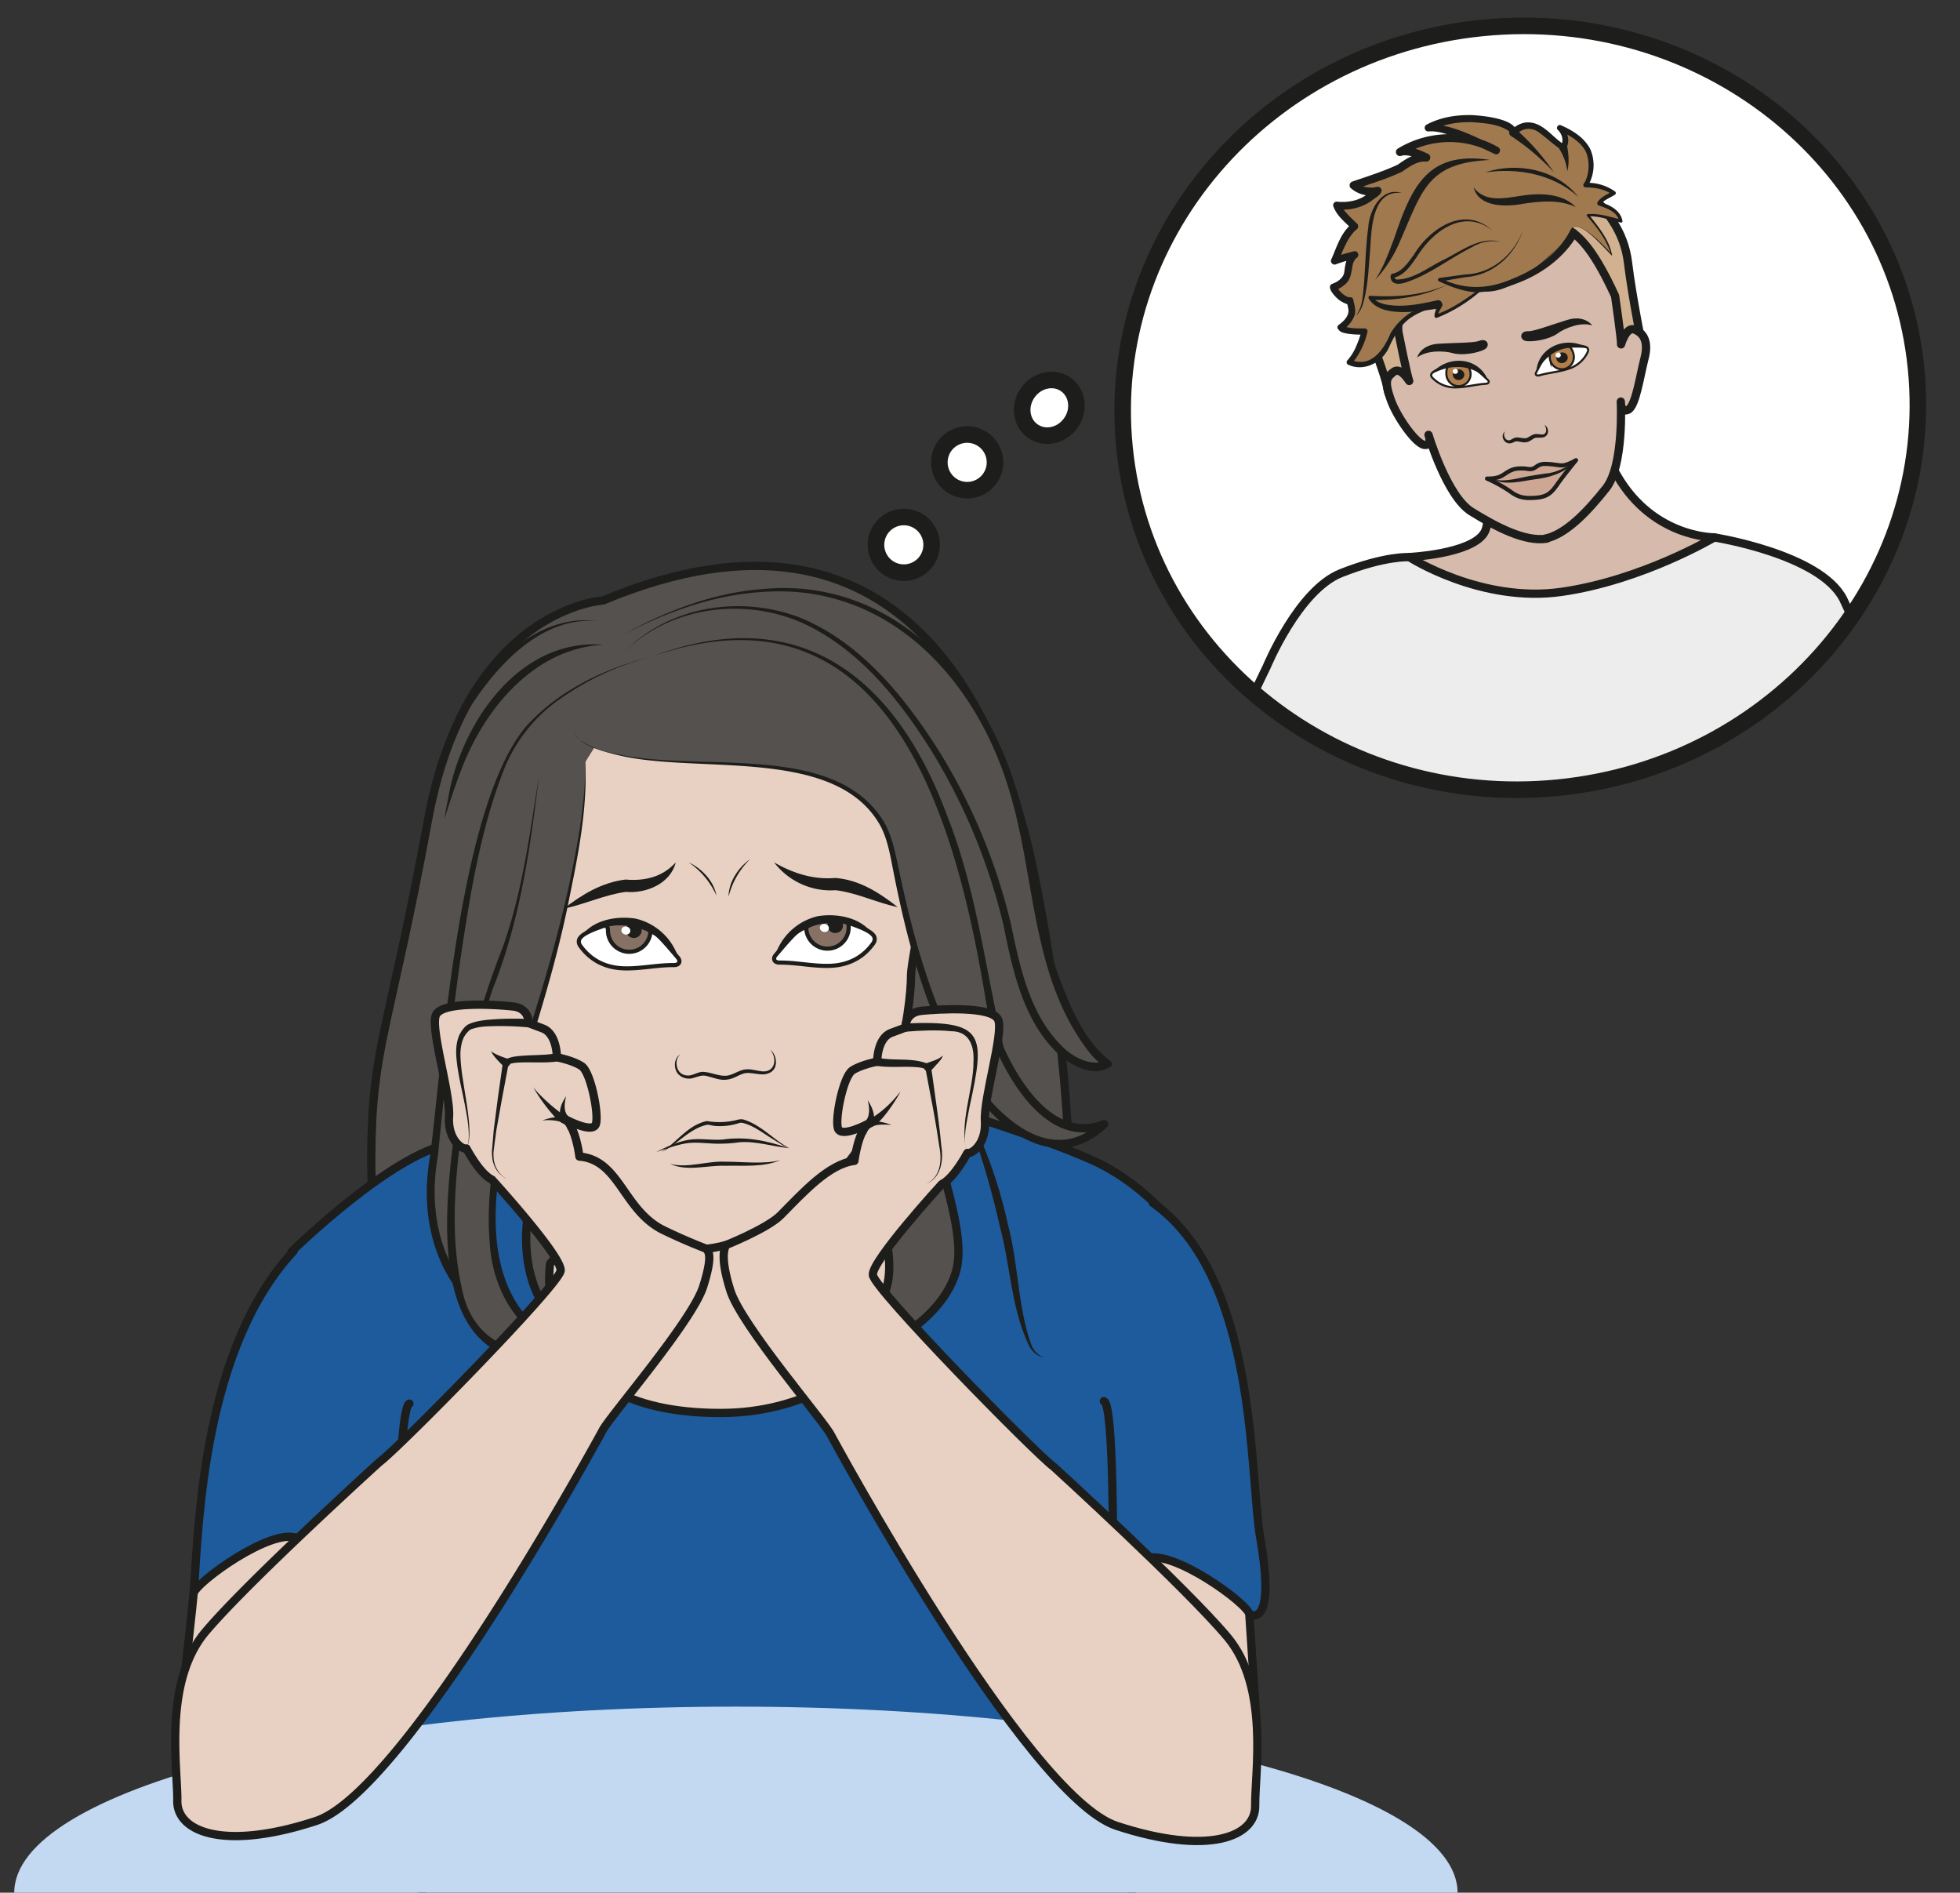 <?xml version="1.0" encoding="UTF-8" standalone="no"?><svg xmlns="http://www.w3.org/2000/svg" xml:space="preserve" viewBox="0 0 315.64 304.73"><rect x="0" y="0" width="315.64" height="304.73" fill="#333333" stroke="none"/><defs><clipPath id="a" clipPathUnits="userSpaceOnUse"><path d="M0 228.55h236.73V0H0Z"/></clipPath><clipPath id="b" clipPathUnits="userSpaceOnUse"><path d="M0 228.55h236.73V0H0Z"/></clipPath><clipPath id="c" clipPathUnits="userSpaceOnUse"><path d="M179.09 225.23c-26.4-2.63-45.76-25.3-43.24-50.65 2.53-25.34 25.99-43.75 52.4-41.11 26.4 2.63 45.76 25.31 43.23 50.65-2.37 23.72-23.07 41.37-47.36 41.36-1.66 0-3.34-.08-5.03-.25"/></clipPath><clipPath id="d" clipPathUnits="userSpaceOnUse"><path d="M0 228.55h236.73V0H0Z"/></clipPath></defs><g clip-path="url(#a)" transform="matrix(1.333 0 0 -1.333 0 304.73)"><path d="M0 0s-16.43-.91-21.15-26.5c-4.72-25.6-6.79-27.38-6.86-40.62-.12-21.57 10.17-31.18 10.17-31.18s62.68-.51 67.8 2.84c12.03 7.86 4 56.44.8 68.03C47.56-15.84 36.84 15.39 0 0" style="fill:#54514e;fill-opacity:1;fill-rule:nonzero;stroke:none" transform="translate(72.86 156.08)"/><path d="M0 0s-16.43-.91-21.15-26.5c-4.72-25.6-6.79-27.38-6.86-40.62-.12-21.57 10.17-31.18 10.17-31.18s62.68-.51 67.8 2.84c12.03 7.86 4 56.44.8 68.03C47.56-15.84 36.84 15.39 0 0Z" style="fill:none;stroke:#1d1d1b;stroke-width:1;stroke-linecap:butt;stroke-linejoin:round;stroke-miterlimit:10;stroke-dasharray:none;stroke-opacity:1" transform="translate(72.86 156.08)"/><path d="M0 0s-5.79-12.93 2.4-20.42c10.95-10 30.42-7.58 39.53 2.59 5.66 6.32 6.42 24.09 6.42 24.09S59.47 2.93 66.33-.1c8.63-3.81 13.86-12.94 13.86-12.94S76-41.44 74.57-52.7c-1.43-11.26-6.41-56.08-2.12-65.56 0 0 6.5-12.6 9.24-18.74 2.73-6.13 3.1-10.33 5.13-10.9 2.01-.57 0-5.1 0-5.1s2.36-1.69 2.5-3.13c.16-1.45-2.5-4.81-2.5-4.81s1.37-10.2 2.5-12.08c5.9-9.89-112.52-10.56-117.16.76 0 0 1.3 4.82 1.05 6.5-.24 1.69 0 5.3 2.4 5.78 0 0-2.4 4.81-.71 5.77 1.68.97 3.12 2.65 3.12 2.65s7.8 19.17 9.14 23.4c1.36 4.21-.18 17.8-.68 24.87-.56 8.17-1.3 21.44-3.17 29.48 0 0-11.5 36.12-12.58 39.16-1.07 3.04-1.05 23.48-1.05 23.48S-18.15.73-11.18 1.81C-4.21 2.88-3.98-2.2 0 0" style="fill:#1d5b9c;fill-opacity:1;fill-rule:nonzero;stroke:#1d1d1b;stroke-width:1;stroke-linecap:round;stroke-linejoin:round;stroke-miterlimit:10;stroke-dasharray:none;stroke-opacity:1" transform="translate(65.55 88.61)"/><path d="M0 0s.32-.27.92-.68c.3-.2.67-.46 1.11-.7.43-.26.95-.5 1.5-.8.56-.24 1.16-.55 1.83-.77.65-.27 1.37-.48 2.1-.7.73-.25 1.53-.36 2.3-.58.8-.11 1.6-.3 2.43-.37.81-.06 1.63-.21 2.44-.2.8 0 1.6-.1 2.38-.06.77.04 1.52.05 2.23.06l2 .18c.62.05 1.2.1 1.7.19l1.3.18 1.14.14-1.1-.33L23-4.8 22.21-5l-.89-.16-2-.36c-.73-.07-1.5-.15-2.28-.2-.8-.08-1.62-.04-2.45-.04-.84-.02-1.68.12-2.53.18-.84.09-1.67.29-2.5.42-.8.22-1.61.4-2.36.68-.76.26-1.47.55-2.13.87-.67.29-1.26.66-1.81.96C2.16-2 1.36-1.32.8-.84.26-.33 0 0 0 0" style="fill:#1d1d1b;fill-opacity:1;fill-rule:nonzero;stroke:none" transform="translate(55.41 14.8)"/><path d="M0 0s-.26-.33-.8-.84a16.9 16.9 0 0 0-2.46-1.82c-.55-.3-1.14-.67-1.81-.96-.66-.32-1.37-.61-2.13-.87-.75-.27-1.55-.46-2.36-.68-.83-.13-1.66-.33-2.5-.42-.85-.06-1.7-.2-2.53-.18-.83 0-1.66-.04-2.45.03-.79.06-1.55.14-2.27.22l-2.01.35-.9.16-.78.21-1.28.36-1.1.33 1.14-.14 1.3-.18c.5-.08 1.08-.14 1.7-.19l2-.18c.71-.01 1.46-.02 2.23-.06.78-.04 1.57.05 2.38.05.81 0 1.63.15 2.45.21.81.08 1.62.26 2.41.37.78.22 1.57.33 2.3.58.74.22 1.45.43 2.11.7.67.22 1.27.53 1.84.78.54.3 1.06.53 1.49.8.44.23.8.49 1.11.69.6.41.92.68.92.68" style="fill:#1d1d1b;fill-opacity:1;fill-rule:nonzero;stroke:none" transform="translate(129.96 14.8)"/><path d="M0 0c-10.78-11.55-11.44-32.5-11.98-40.13-.81-11.43-2.21-16.2-2.21-16.2s19.81-4.3 26.64-2.18c0 0-.26 39.44 1.55 40.1" style="fill:#1d5b9c;fill-opacity:1;fill-rule:nonzero;stroke:#1d1d1b;stroke-width:1;stroke-linecap:round;stroke-linejoin:round;stroke-miterlimit:10;stroke-dasharray:none;stroke-opacity:1" transform="translate(35.46 77.48)"/><path d="M0 0c12.7-8.94 11.67-32.94 12.99-40.47 1.97-11.29-1.32-9.22-1.32-9.22S1.93-67.87-5.08-66.46c0 0 1.05 42.03-.82 42.5" style="fill:#1d5b9c;fill-opacity:1;fill-rule:nonzero;stroke:#1d1d1b;stroke-width:1;stroke-linecap:round;stroke-linejoin:round;stroke-miterlimit:10;stroke-dasharray:none;stroke-opacity:1" transform="translate(139.26 83.33)"/><path d="M0 0s-12.2 1.87-12.2 9.5c0 7.65 1.47 16.52 1.47 16.52s-30.73-5.86-34.1-2.13c-3.38 3.73 8.75-12.34-3.34-25.9 0 0-2.89-18.05 20.57-18.05C-7.17-20.06 0 0 0 0" style="fill:#e8d1c2;fill-opacity:1;fill-rule:nonzero;stroke:none" transform="translate(114.63 78)"/><path d="M0 0s-12.2 1.87-12.2 9.5c0 7.65 1.47 16.52 1.47 16.52s-30.73-5.86-34.1-2.13c-3.38 3.73 8.75-12.34-3.34-25.9 0 0-2.89-18.05 20.57-18.05C-7.17-20.06 0 0 0 0Z" style="fill:none;stroke:#1d1d1b;stroke-width:1;stroke-linecap:round;stroke-linejoin:round;stroke-miterlimit:10;stroke-dasharray:none;stroke-opacity:1" transform="translate(114.63 78)"/><path d="M0 0c0-12.41-39.03-22.47-87.18-22.47-48.15 0-87.19 10.06-87.19 22.47 0 12.41 39.04 22.47 87.19 22.47S0 12.41 0 0" style="fill:#c3d9f2;fill-opacity:1;fill-rule:nonzero;stroke:none" transform="translate(176.09)"/><path d="M0 0s-7.58-14.45-6.84-20.68c.74-6.24 6.02-16.3 3.45-21.51-2.57-5.22-2.99-7.46-2.99-7.46S3.08-46.4 5.3-39.53c2.46 7.57-8.33 23-.72 33.32" style="fill:#54514e;fill-opacity:1;fill-rule:evenodd;stroke:#1d1d1b;stroke-width:1;stroke-linecap:butt;stroke-linejoin:round;stroke-miterlimit:10;stroke-dasharray:none;stroke-opacity:1" transform="translate(110.12 114.3)"/><path d="M0 0s3.05-11.88 2.74-15.7C2.44-19.5.29-28.92 9.7-38.23c9.79-9.68 16.96-7.91 27.25-.17C46.96-30.86 48.6-15.24 48.6-11.89c0 3.36 4.26 16.76 0 25.3-4.27 8.53-34.07 14.47-43.24 5.48C-3.8 9.9 0 0 0 0" style="fill:#e8d1c2;fill-opacity:1;fill-rule:nonzero;stroke:none" transform="translate(61.46 122.56)"/><path d="M0 0s3.05-11.88 2.74-15.7C2.44-19.5.29-28.92 9.7-38.23c9.79-9.68 16.96-7.91 27.25-.17C46.96-30.86 48.6-15.24 48.6-11.89c0 3.36 4.26 16.76 0 25.3-4.27 8.53-34.07 14.47-43.24 5.48C-3.8 9.9 0 0 0 0Z" style="fill:none;stroke:#1d1d1b;stroke-width:1;stroke-linecap:round;stroke-linejoin:round;stroke-miterlimit:10;stroke-dasharray:none;stroke-opacity:1" transform="translate(61.46 122.56)"/><path d="M0 0c-1-8.38-.63-27.42-8.4-38.4-7.77-10.96-1.76-16.9 1.76-24.36 0 0-9.88 5.5-8.51 17.91 1.37 12.41 3.84 44.4 10.82 53.52 5.47 7.16 15.8 9.42 15.8 9.42" style="fill:#54514e;fill-opacity:1;fill-rule:nonzero;stroke:none" transform="translate(67.32 131.23)"/><path d="M0 0c-.85-10.98-.73-22.27-4.87-32.7a32.68 32.68 0 0 0-1.8-3.77c-4.23-6.18-7.03-11.4-3.36-18.75 1.15-2.46 2.63-4.8 3.83-7.33.23-.4-.29-.9-.68-.63-7.46 4.64-9.98 12.75-8.45 21.09C-13.74-29.05-11.8-.14-3.85 9.53c3.96 4.46 9.62 7.13 15.31 8.56-3.8-1-7.47-2.61-10.7-4.85A18.87 18.87 0 0 1-6.5 4.26c-2.85-7.34-4.07-15.2-5.23-22.96-1.1-7.8-1.9-15.64-2.68-23.49-1.43-8.02.93-15.65 8-20.14l-.68-.63c-1.16 2.46-2.62 4.8-3.8 7.35-2.75 5.27-2.1 11.26 1.22 16.11a37 37 0 0 1 4.04 7.12C-1.38-22.18-1.24-10.85 0 0" style="fill:#1d1d1b;fill-opacity:1;fill-rule:nonzero;stroke:none" transform="translate(67.32 131.23)"/><path d="M0 0c-7.9-.45-13.64-6.94-16.6-13.79-1-2.36-1.78-4.79-2.57-7.24.2 1.28.48 2.54.71 3.81C-16.5-8.62-9.76.75 0 0" style="fill:#1d1d1b;fill-opacity:1;fill-rule:nonzero;stroke:none" transform="translate(72.86 150.74)"/><path d="M0 0s-.7-3.7 16.96-3.98C21.91-4.06 31.05-5 34.38-7.97c4.33-3.84 3.62-5.7 5.63-14.05 7.19-29.73 19.16-30.65 24.05-25.56 0 0-6.59-3.75-12.47 8.81-2.7 5.74-4.49 61.05-42.16 47.67" style="fill:#54514e;fill-opacity:1;fill-rule:evenodd;stroke:none" transform="translate(69.35 140.41)"/><path d="M0 0c0-.5.4-.89.74-1.2a10.82 10.82 0 0 1 4.04-1.58c9.86-2.5 27 1.71 32.82-8.58.94-1.8 1.26-3.77 1.68-5.66 1.6-7.56 3.66-15.13 7.21-22.01 2.93-6.05 10.57-14.57 17.21-8.2l.6-.78c-6.38-2.63-11.07 4.36-13.28 9.38-.62 1.93-.87 3.8-1.23 5.7-3.56 22-11.65 51.8-40.36 41.83 17.95 6.77 29.53-2.64 35.67-19.3 3.56-8.97 4.6-18.65 6.8-27.9 2.02-4.46 6.24-11.06 11.94-8.83.47.26.97-.43.58-.79-7.31-6.9-15.48 1.74-18.72 8.47-3.58 6.99-5.6 14.63-7.1 22.3-.38 1.9-.68 3.83-1.54 5.51-5.42 9.98-22.75 6.13-32.3 8.77-1.41.35-2.86.77-4.03 1.66C.38-.9-.01-.51 0 0" style="fill:#1d1d1b;fill-opacity:1;fill-rule:nonzero;stroke:none" transform="translate(69.35 140.41)"/><path d="M0 0s7.44 8.18 19.9 4.3C32.4.4 43.6-19.3 46.57-34.66c2.96-15.35 9.97-16.3 11.77-15.18 0 0-6.55 3.74-9.28 23.35C45.25.84 25.83 16.37-.25 2" style="fill:#54514e;fill-opacity:1;fill-rule:evenodd;stroke:none" transform="translate(75.48 149.91)"/><path d="M0 0c5.46 5.58 14.28 6.87 21.43 3.99 7.18-3.05 12.3-9.4 16.4-15.8A70.64 70.64 0 0 0 46.67-33c1.13-5.45 2.4-11.39 6.69-15.17 1.23-1.03 3.24-1.95 4.7-1.22l.02-.86a9.8 9.8 0 0 0-2.25 2.22c-6.8 9.07-6.2 20.94-9.41 31.34C42.35-3.18 31.74 8.28 16.69 7.2 10.73 6.85 5 4.77-.25 2 4.95 4.9 10.7 7.1 16.67 7.55c15.2 1.45 26.44-10.33 30.57-24 2.5-7.59 2.52-15.73 5.35-23.2 1.33-3.54 2.98-7.39 5.99-9.75.25-.14.35-.47.18-.7-1.98-1.34-4.42-.1-6.01 1.16-4.5 3.93-5.85 10.2-6.96 15.72a72.07 72.07 0 0 1-8.6 21C33.22-5.85 28.23.45 21.24 3.55 14.26 6.53 5.53 5.42 0 0" style="fill:#1d1d1b;fill-opacity:1;fill-rule:nonzero;stroke:none" transform="translate(75.48 149.91)"/><path d="M0 0c-6.54.52-11.68-4.94-15.03-9.94-.37-.58-1.25.02-.82.57C-12.17-4.47-6.63.86 0 0" style="fill:#1d1d1b;fill-opacity:1;fill-rule:nonzero;stroke:none" transform="translate(72.12 153.6)"/><path d="M0 0a58.3 58.3 0 0 0 6-15.95c1.27-4.79 1.14-9.9 2.85-14.54.3-.61.8-1.16 1.48-1.39-.72.12-1.33.64-1.71 1.25-2.24 4.45-2.32 9.7-3.6 14.46C3.8-10.64 2.1-5.27 0 0" style="fill:#1d1d1b;fill-opacity:1;fill-rule:nonzero;stroke:none" transform="translate(115.8 96.51)"/><path d="M0 0c-1.45-9.78-1.8-14.84-5.51-24.66-3.71-9.83-7.4-31.4-3.3-40.17C-4.7-73.6 7.4-69.05 7.4-69.05s-22.78-2.81-8.1 38.7c0 0 7.72 24.05 6.11 34.38" style="fill:#54514e;fill-opacity:1;fill-rule:nonzero;stroke:none" transform="translate(65.11 134.87)"/><path d="M0 0c-1.04-8.77-2.31-17.59-5.63-25.83a91.9 91.9 0 0 1-3.53-15.41c-.92-6.88-1.69-14.08-.1-20.89 1.71-8.06 9.83-8.77 16.49-6.46l.23-.94C-.63-70.16-5.56-63.7-5.96-56.2c-.53 6.93 1.09 13.76 3.07 20.33 3.28 9.7 6.24 19.56 7.85 29.7.48 3.37.88 6.8.45 10.2.83-6.82-.7-13.68-2.06-20.34-1.43-6.7-3.46-13.25-5.55-19.77-2.34-8.71-5.76-21.6.66-29.16 2.2-2.43 5.67-3.57 8.88-3.32a.49.49 0 0 0 .23-.95c-3.44-1.16-7.16-1.68-10.72-.7-10.63 2.84-7.9 20.8-6.8 29.09a97.49 97.49 0 0 0 5.58 20.45C-2-14-1.1-6.96 0 0" style="fill:#1d1d1b;fill-opacity:1;fill-rule:nonzero;stroke:none" transform="translate(65.11 134.87)"/><path d="M0 0c1.23.59 2.47 1.22 3.86 1.46 1.38.24 2.74-.06 4.12.04 2.88.42 5.39-.14 8.1-1.04-2 .2-4.01.88-6.02.72-.69-.1-1.38-.16-2.07-.17-1.35-.06-2.74.21-4.07.08C2.59.93 1.3.4 0 0" style="fill:#1d1d1b;fill-opacity:1;fill-rule:nonzero;stroke:none" transform="translate(79.27 89.46)"/><path d="M0 0c1.84 1.22 3.16 3.26 5.44 3.73a8.78 8.78 0 0 1 3.2.04c.35.06.8.24 1.16.16 2.19-.63 3.65-2.45 5.6-3.47-.7.23-1.3.67-1.92 1.04-1.19.71-2.4 1.71-3.75 2.01a.83.83 0 0 1-.45-.04 7.48 7.48 0 0 0-2.77-.34c-.37.02-.78.17-1.04.15C3.39 2.86 1.89.93 0 0" style="fill:#1d1d1b;fill-opacity:1;fill-rule:nonzero;stroke:none" transform="translate(79.96 89.47)"/><path d="M0 0c-2.08-.9-4.47-.64-6.68-.69-2.18.08-4.58-.73-6.67.22 2.22-.54 4.42.38 6.68.27C-4.72-.19-1.88-.54 0 0" style="fill:#1d1d1b;fill-opacity:1;fill-rule:nonzero;stroke:none" transform="translate(94.31 88.49)"/><path d="M0 0c.85-.66 1.02-2.39-.2-2.82-.98-.43-2.2.28-3.12-.07-.63-.2-1.22-.67-2.05-.72-.76-.08-1.5.25-2.13.4-.76.26-1.22-.04-1.96-.23-.76-.17-1.65.2-1.94.94-.29.68-.13 1.61.54 1.96-.59-.45-.57-1.28-.3-1.85.28-.6 1-.83 1.61-.66.47.12 1.06.48 1.6.38.89-.09 1.75-.51 2.56-.46.61.01 1.23.44 1.93.67.8.27 1.53-.01 2.19-.1C.45-2.93.96-1.2 0 0" style="fill:#1d1d1b;fill-opacity:1;fill-rule:nonzero;stroke:none" transform="translate(93.07 101.8)"/><path d="M0 0c2.2 1.7 4.62 3.18 7.47 3.52 2.27-.2 4.44.28 6.07 2.07C12.9 3.04 10 1.81 7.51 2.03 5.02 1.7 2.54.53 0 0" style="fill:#1d1d1b;fill-opacity:1;fill-rule:nonzero;stroke:none" transform="translate(68.1 118.85)"/><path d="M0 0c-2.52.53-5 1.75-7.5 2.04a8.62 8.62 0 0 0-7.43 3.36c2.3-1.32 4.74-2.1 7.37-1.88C-4.65 3.31-2.23 1.75 0 0" style="fill:#1d1d1b;fill-opacity:1;fill-rule:nonzero;stroke:none" transform="translate(108.45 119.04)"/><path d="M0 0c1.08-.87 2.23-2.29 3.12-3.33.38-.46.13-.9-.47-.89-2.08.02-4.12-.48-6.2-.39-2.1.1-3.8.95-5.02 2.57-.2.25-.36.52-.24.9a.7.7 0 0 0 .14.23c.44.58 1.82 1.1 3.4 1.62 1.73.57 3.93.37 5.27-.71" style="fill:#fff;fill-opacity:1;fill-rule:nonzero;stroke:#1d1d1b;stroke-width:.5;stroke-linecap:butt;stroke-linejoin:miter;stroke-miterlimit:10;stroke-dasharray:none;stroke-opacity:1" transform="translate(78.78 116.26)"/><path d="M0 0c.32-.43.52.08.52-.5a2.56 2.56 0 1 0-5.13 0c0 .81-.52.28.07.75 0 0 1.53.36 2.12.32 0 0 .55-.01.94-.13C-1.08.3 0 0 0 0" style="fill:#877164;fill-opacity:1;fill-rule:evenodd;stroke:none" transform="translate(78.06 116.71)"/><path d="M0 0c.32-.43.52.08.52-.5a2.56 2.56 0 1 0-5.13 0c0 .81-.52.28.07.75 0 0 1.53.36 2.12.32 0 0 .55-.01.94-.13C-1.08.3 0 0 0 0Z" style="fill:none;stroke:#1d1d1b;stroke-width:.5;stroke-linecap:butt;stroke-linejoin:miter;stroke-miterlimit:10;stroke-dasharray:none;stroke-opacity:1" transform="translate(78.06 116.71)"/><path d="M0 0c0-.5-.42-.92-.94-.92-.53 0-.94.41-.94.92 0 .5.41.91.94.91C-.42.91 0 .51 0 0" style="fill:#1d1d1b;fill-opacity:1;fill-rule:evenodd;stroke:none" transform="translate(77.52 116.23)"/><path d="M0 0c1.27 2.3 4.34 2.92 6.81 2.53a7.13 7.13 0 0 0 5.28-5.1A10.05 10.05 0 0 1 9.68.08 7.83 7.83 0 0 1 0 0" style="fill:#1d1d1b;fill-opacity:1;fill-rule:nonzero;stroke:none" transform="translate(69.98 115.12)"/><path d="M0 0c-1.07-.87-2.23-2.29-3.12-3.33-.38-.46-.12-.9.47-.89 2.09.02 4.13-.48 6.2-.39 2.1.1 3.81.95 5.02 2.57.2.25.36.53.24.9a.65.65 0 0 1-.13.23C8.23-.33 6.85.2 5.28.71 3.54 1.28 1.33 1.09 0 0" style="fill:#fff;fill-opacity:1;fill-rule:nonzero;stroke:#1d1d1b;stroke-width:.5;stroke-linecap:butt;stroke-linejoin:miter;stroke-miterlimit:10;stroke-dasharray:none;stroke-opacity:1" transform="translate(96.82 116.56)"/><path d="M0 0c-.32-.43 0 .58 0 0a2.56 2.56 0 1 1 5.13 0c0 .81-.1.4-.7.87 0 0-1.28.17-1.86.13 0 0-.96-.07-1.35-.2C.82.7 0 0 0 0" style="fill:#877164;fill-opacity:1;fill-rule:evenodd;stroke:none" transform="translate(97.4 116.59)"/><path d="M0 0c-.32-.43 0 .58 0 0a2.56 2.56 0 1 1 5.13 0c0 .81-.1.4-.7.87 0 0-1.28.17-1.86.13 0 0-.96-.07-1.35-.2C.82.7 0 0 0 0Z" style="fill:none;stroke:#1d1d1b;stroke-width:.5;stroke-linecap:butt;stroke-linejoin:miter;stroke-miterlimit:10;stroke-dasharray:none;stroke-opacity:1" transform="translate(97.4 116.59)"/><path d="M0 0c0-.5.42-.91.94-.91.53 0 .94.4.94.91 0 .5-.41.91-.94.91A.93.93 0 0 1 0 0" style="fill:#1d1d1b;fill-opacity:1;fill-rule:evenodd;stroke:none" transform="translate(99.96 116.82)"/><path d="M0 0c-1.76 1.62-4.39 1.9-6.6 1.55-2.28-.5-4.23-2.14-5.49-4.12a7.13 7.13 0 0 0 5.28 5.1C-4.35 2.92-1.27 2.3 0 0" style="fill:#1d1d1b;fill-opacity:1;fill-rule:nonzero;stroke:none" transform="translate(105.63 115.42)"/><path d="M0 0a9.6 9.6 0 0 1-2.6-4.53C-2.6-2.76-1.42-1 0 0" style="fill:#1d1d1b;fill-opacity:1;fill-rule:nonzero;stroke:none" transform="translate(90.62 124.83)"/><path d="M0 0c1.57-.72 3.05-2.26 3.35-4A9.58 9.58 0 0 1 0 0" style="fill:#1d1d1b;fill-opacity:1;fill-rule:nonzero;stroke:none" transform="translate(83.2 124.44)"/><path d="M0 0c-.07-.26.13-.53.42-.6.3-.08.58.08.65.34.06.26-.13.53-.42.6C.35.42.06.26 0 0" style="fill:#fff;fill-opacity:1;fill-rule:nonzero;stroke:none" transform="translate(99.06 116.65)"/><path d="M0 0c-.07-.26.12-.53.42-.6.29-.08.58.08.64.34.07.26-.12.53-.41.6C.35.42.06.26 0 0" style="fill:#fff;fill-opacity:1;fill-rule:nonzero;stroke:none" transform="translate(75.08 116.34)"/></g><g clip-path="url(#b)" transform="matrix(1.333 0 0 -1.333 0 304.73)"><path d="m0 0-.82 12.3c-.1 1.22-9.45 8.08-12.57 6.67C-16.5 17.57-9.96 1.1 0 0" style="fill:#e8d1c2;fill-opacity:1;fill-rule:nonzero;stroke:none" transform="translate(151.75 21.33)"/><path d="m0 0-.82 12.3c-.1 1.22-9.45 8.08-12.57 6.67C-16.5 17.57-9.96 1.1 0 0Z" style="fill:none;stroke:#1d1d1b;stroke-width:1;stroke-linecap:round;stroke-linejoin:round;stroke-miterlimit:10;stroke-dasharray:none;stroke-opacity:1" transform="translate(151.75 21.33)"/><path d="M0 0c-2.27 1.66-21.7 21.47-21.86 23.18-.17 1.7 8.34 10.98 8.34 10.98 1.47.69 3.08 3.76 3.08 3.76.5-.17 2.29 1.04 2.12 3.85-.17 2.81 2.26 10.5 1.61 12.21-.64 1.72-7.28 1.3-9.3 1.1-2.01-.22-1.91-2.02-1.91-2.02l-1.72-.64c-1.72-.64-1.7-3.48-1.7-3.48s-1.92-.35-3-1.06c-1.08-.71-2.1-5.67-1.75-6.96.34-1.29 3.7.54 3.7.54-1.27-.97-1.7-4.5-1.7-4.5-3.1-.37-6.2-3.82-8.91-6.56-1.6-1.61-6.65-3.63-6.65-3.63-.04-.32-.76-1.24.57-5.46 1.32-4.22 11.35-15.83 12.14-17.44 0 0 23.54-43.6 34.53-47.23 10.99-3.61 16.8-1.38 16.74 2.44-.06 3.81 1.75 14.28-3.35 20.36S0 0 0 0" style="fill:#e8d1c2;fill-opacity:1;fill-rule:nonzero;stroke:none" transform="translate(127.31 51.43)"/><path d="M0 0c-2.27 1.66-21.7 21.47-21.86 23.18-.17 1.7 8.34 10.98 8.34 10.98 1.47.69 3.08 3.76 3.08 3.76.5-.17 2.29 1.04 2.12 3.85-.17 2.81 2.26 10.5 1.61 12.21-.64 1.72-7.28 1.3-9.3 1.1-2.01-.22-1.91-2.02-1.91-2.02l-1.72-.64c-1.72-.64-1.7-3.48-1.7-3.48s-1.92-.35-3-1.06c-1.08-.71-2.1-5.67-1.75-6.96.34-1.29 3.7.54 3.7.54-1.27-.97-1.7-4.5-1.7-4.5-3.1-.37-6.2-3.82-8.91-6.56-1.6-1.61-6.65-3.63-6.65-3.63-.04-.32-.76-1.24.57-5.46 1.32-4.22 11.35-15.83 12.14-17.44 0 0 23.54-43.6 34.53-47.23 10.99-3.61 16.8-1.38 16.74 2.44-.06 3.81 1.75 14.28-3.35 20.36S0 0 0 0Z" style="fill:none;stroke:#1d1d1b;stroke-width:1;stroke-linecap:round;stroke-linejoin:round;stroke-miterlimit:10;stroke-dasharray:none;stroke-opacity:1" transform="translate(127.31 51.43)"/><path d="M0 0c.59-.9 1.1-2.06.48-3.16-.32-.58-1.22-.1-.9.49C.33-2.04.23-.91 0 0" style="fill:#1d1d1b;fill-opacity:1;fill-rule:nonzero;stroke:none" transform="translate(104.83 95.71)"/><path d="M0 0c-.98.04-2.58.2-2.98-.88a.5.5 0 0 0-.6-.41c-.35.06-.52.48-.33.78C-3.11.9-1.22.43 0 0" style="fill:#1d1d1b;fill-opacity:1;fill-rule:nonzero;stroke:none" transform="translate(107.7 92.74)"/><path d="M0 0c-.3-.74-3.23-5.34-4.06-4.13a.5.5 0 0 0 .15.7C-2.42-2.67-1.03-1.33 0 0" style="fill:#1d1d1b;fill-opacity:1;fill-rule:nonzero;stroke:none" transform="translate(108.78 96.76)"/><path d="M0 0c1.75.82 1.92 2.85 1.57 4.55a119.5 119.5 0 0 1-.87 5.2c-.19.94-.59 3.12-.77 4.03-.13.17-.4.21-.66.26-1.66.22-3.42-.07-5.3.21-.63.1-.5 1.1.16 1 1.82-.46 4.07.04 6-.73.22-.1.43-.36.48-.6.15-.94.44-3.14.58-4.1.24-1.74.47-3.49.63-5.25C2.1 2.87 1.81.72 0 0" style="fill:#1d1d1b;fill-opacity:1;fill-rule:nonzero;stroke:none" transform="translate(111.9 85.62)"/><path d="M0 0c9.68.41 9.71-1.28 7.77-10.13-.3-1.8-.9-3.74-.26-5.52-1.1 3.49.77 7.53.75 11.1.09 1.9-.55 3.6-2.67 3.61C3.8-.76 1.9-.85.06-1c-.67-.05-.73.97-.06 1" style="fill:#1d1d1b;fill-opacity:1;fill-rule:nonzero;stroke:none" transform="translate(109.35 104.99)"/><path d="M0 0c.65.25 1.43.41 1.93.92-.08-.38-.39-.67-.62-.96C.9-.39.4-1.37-.21-.84c-.27.26-.15.73.21.84" style="fill:#1d1d1b;fill-opacity:1;fill-rule:nonzero;stroke:none" transform="translate(111.97 100.2)"/><path d="M0 0s.88 7.75.97 8.96c.1 1.22 9.45 8.08 12.57 6.67C16.66 14.23 9.96 1.1 0 0" style="fill:#e8d1c2;fill-opacity:1;fill-rule:nonzero;stroke:none" transform="translate(22.42 27.17)"/><path d="M0 0s.88 7.75.97 8.96c.1 1.22 9.45 8.08 12.57 6.67C16.66 14.23 9.96 1.1 0 0Z" style="fill:none;stroke:#1d1d1b;stroke-width:1;stroke-linecap:round;stroke-linejoin:round;stroke-miterlimit:10;stroke-dasharray:none;stroke-opacity:1" transform="translate(22.42 27.17)"/><path d="M0 0c2.27 1.65 21.73 21.42 21.9 23.13.18 1.71-8.3 11-8.3 11-1.48.69-3.08 3.76-3.08 3.76-.5-.16-2.29 1.05-2.1 3.86.17 2.81-2.25 10.5-1.6 12.22.64 1.72 7.28 1.29 9.3 1.07 2.02-.21 1.91-2.01 1.91-2.01l1.72-.65c1.72-.65 1.7-3.48 1.7-3.48s1.91-.36 2.99-1.07c1.08-.71 2.08-5.67 1.73-6.96-.34-1.29-3.7.55-3.7.55 1.28-.98 1.7-4.51 1.7-4.51 4.82-.4 5.26-6.35 10-8.81a67.4 67.4 0 0 1 5.37-2.34c.03-.32.92-.31-.41-4.53C37.8 17 27.74 5.43 26.95 3.8c0 0-23.63-43.56-34.63-47.15-11-3.6-16.8-1.35-16.73 2.47.06 3.81-1.72 14.29 3.38 20.36C-15.92-14.44 0 0 0 0" style="fill:#e8d1c2;fill-opacity:1;fill-rule:nonzero;stroke:none" transform="translate(45.83 52)"/><path d="M0 0c2.27 1.65 21.73 21.42 21.9 23.13.18 1.71-8.3 11-8.3 11-1.48.69-3.08 3.76-3.08 3.76-.5-.16-2.29 1.05-2.1 3.86.17 2.81-2.25 10.5-1.6 12.22.64 1.72 7.28 1.29 9.3 1.07 2.02-.21 1.91-2.01 1.91-2.01l1.72-.65c1.72-.65 1.7-3.48 1.7-3.48s1.91-.36 2.99-1.07c1.08-.71 2.08-5.67 1.73-6.96-.34-1.29-3.7.55-3.7.55 1.28-.98 1.7-4.51 1.7-4.51 4.82-.4 5.26-6.35 10-8.81a67.4 67.4 0 0 1 5.37-2.34c.03-.32.92-.31-.41-4.53C37.8 17 27.74 5.43 26.95 3.8c0 0-23.63-43.56-34.63-47.15-11-3.6-16.8-1.35-16.73 2.47.06 3.81-1.72 14.29 3.38 20.36C-15.92-14.44 0 0 0 0Z" style="fill:none;stroke:#1d1d1b;stroke-width:1;stroke-linecap:round;stroke-linejoin:round;stroke-miterlimit:10;stroke-dasharray:none;stroke-opacity:1" transform="translate(45.83 52)"/><path d="m0 0-.1-.46c-.05-.27-.1-.64-.07-.98 0-.17.05-.33.08-.47.07-.14.11-.26.17-.35l.23-.27.04-.06A.51.51 0 1 0-.5-3.1s-.1.22-.2.55c-.04.16-.04.36-.06.57.02.2.04.41.1.6.1.4.29.74.43.99.15.23.24.4.24.4" style="fill:#1d1d1b;fill-opacity:1;fill-rule:nonzero;stroke:none" transform="translate(68.4 96.23)"/><path d="M0 0s.89.37 1.9.42c.25.01.52.01.77-.05.26-.04.5-.15.7-.28.19-.14.34-.3.42-.42l.12-.2a.5.5 0 1 0-.9-.42l-.03.06-.03.1c0 .06-.05.13-.12.23-.08.1-.2.2-.37.28-.17.1-.38.16-.6.2C.97.13 0 0 0 0" style="fill:#1d1d1b;fill-opacity:1;fill-rule:nonzero;stroke:none" transform="translate(65.52 93.27)"/><path d="m0 0 .12-.2.39-.45a21.74 21.74 0 0 1 2.67-2.38c.2-.15.35-.22.46-.27l.16-.1.1-.04a.5.5 0 1 0-.54-.85l-.21.17c-.14.1-.34.24-.5.44A21.1 21.1 0 0 0 .08-.21L0 0" style="fill:#1d1d1b;fill-opacity:1;fill-rule:nonzero;stroke:none" transform="translate(64.46 97.29)"/><path d="m0 0-.21.1C-.35.18-.55.3-.76.5c-.22.18-.47.45-.67.8-.2.35-.36.8-.42 1.3-.01.25-.05.5-.04.78l.07.83.15 1.77.5 3.86.54 3.83.02.11v.06l.01.03v.01l.03.1c.04.07.03.12.1.23.2.28.4.34.56.42.33.12.64.19.94.22.59.08 1.13.1 1.63.13 1 .03 1.8.06 2.36.12.55.06.83.13.83.13a.5.5 0 1 0 .24-.97h-.04s-.36-.08-.96-.11c-.6-.04-1.43-.03-2.42-.02-.49 0-1.02 0-1.55-.04a3.55 3.55 0 0 1-.77-.13l-.14-.07c-.06-.03 0-.01-.05 0-.02 0-.06-.12-.09-.17l.02.07v-.05l-.02-.06-.02-.11-.72-3.81-.68-3.8-.24-1.78-.1-.81c-.03-.26 0-.51 0-.76A3.22 3.22 0 0 1-.74.52c.2-.2.4-.32.52-.4C-.08.02 0 0 0 0" style="fill:#1d1d1b;fill-opacity:1;fill-rule:nonzero;stroke:none" transform="translate(61.32 86.16)"/><path d="M0 0a37.5 37.5 0 0 1-5.13.11 6.4 6.4 0 0 1-1.74-.33c-.14-.04-.22-.12-.3-.18l-.35-.37-.24-.37c-.07-.13-.12-.29-.19-.43a5.7 5.7 0 0 1-.25-1.96c.02-.7.1-1.38.18-2.06l.31-2c.22-1.3.41-2.52.51-3.57.11-1.05.11-1.94.01-2.55a2.8 2.8 0 0 0-.18-.7l-.1-.22.09.23c.06.15.12.39.15.7.07.6.03 1.48-.12 2.52s-.4 2.24-.67 3.53c-.14.64-.28 1.3-.4 2a19.9 19.9 0 0 0-.28 2.1c-.05.71-.02 1.45.2 2.17.06.18.11.36.2.53l.3.5.32.38c.16.16.35.3.52.37.69.3 1.33.39 1.95.48.61.06 1.2.1 1.73.13C-1.35 1.09.07 1 .07 1h.02a.5.5 0 0 0-.07-1H0" style="fill:#1d1d1b;fill-opacity:1;fill-rule:nonzero;stroke:none" transform="translate(63.83 104.52)"/><path d="M0 0s-.42.4-.79.82c-.19.22-.37.44-.48.63-.13.17-.13.34-.14.33.02 0 .07-.13.25-.22.17-.11.42-.23.66-.33C0 1.02.53.85.53.85A.51.51 0 1 0 .02 0Z" style="fill:#1d1d1b;fill-opacity:1;fill-rule:nonzero;stroke:none" transform="translate(60.76 99.89)"/></g><g clip-path="url(#c)" transform="matrix(1.333 0 0 -1.333 0 304.73)"><path d="M243.73 122.17H126.22v104.9h117.5z" style="fill:#fff;fill-opacity:1;fill-rule:nonzero;stroke:none"/><path d="M0 0c-.82-1.52-4.79-3.1-5.4-5.4-.6-2.32-5.13-3.27-2.77-5.7 2.36-2.42 4.52 3.6 5.36 2.65.83-.94 2.4-2.08 1.58-4.77a24.11 24.11 0 0 1-1.17-5.94c0-1.1-4.07-5.27-2.68-7.1 1.4-1.83 3.7 3.99 3.7 3.99s-2.04-4.34-1.06-6.58c.97-2.24 1.94 1.79 1.94 1.79s.36-1.48 1.4-1.4c1.04.1 1.19 3.53 1.19 3.53s.33-1.26 1.08-1.12c.76.14 1.46 5.37 1.33 9.18C4.38-13.06 10.09-6.25 10-.34c0 0 8.86 19.37 8.86 30.3 0 7.85-8.95 32.57-8.95 32.57s-14.96 1.8-15.3-1.48c-.33-3.28 10.03-28.73 11.41-32.77 0 0-5.44-10.87-3.93-25.41 0 0-.4.24-2.09-2.87" style="fill:#d6baab;fill-opacity:1;fill-rule:nonzero;stroke:none" transform="translate(222.1 72.04)"/><path d="M0 0c-.82-1.52-4.79-3.1-5.4-5.4-.6-2.32-5.13-3.27-2.77-5.7 2.36-2.42 4.52 3.6 5.36 2.65.83-.94 2.4-2.08 1.58-4.77a24.11 24.11 0 0 1-1.17-5.94c0-1.1-4.07-5.27-2.68-7.1 1.4-1.83 3.7 3.99 3.7 3.99s-2.04-4.34-1.06-6.58c.97-2.24 1.94 1.79 1.94 1.79s.36-1.48 1.4-1.4c1.04.1 1.19 3.53 1.19 3.53s.33-1.26 1.08-1.12c.76.14 1.46 5.37 1.33 9.18C4.38-13.06 10.09-6.25 10-.34c0 0 8.86 19.37 8.86 30.3 0 7.85-8.95 32.57-8.95 32.57s-14.96 1.8-15.3-1.48c-.33-3.28 10.03-28.73 11.41-32.77 0 0-5.44-10.87-3.93-25.41 0 0-.4.24-2.09-2.87Z" style="fill:none;stroke:#1d1d1b;stroke-width:1;stroke-linecap:round;stroke-linejoin:round;stroke-miterlimit:10;stroke-dasharray:none;stroke-opacity:1" transform="translate(222.1 72.04)"/><path d="M0 0s-1.34-.2-2.7-1.78" style="fill:#e0c7af;fill-opacity:1;fill-rule:nonzero;stroke:none" transform="translate(221.42 65.31)"/><path d="M0 0a5.04 5.04 0 0 1-2.31-2.1.5.5 0 0 0-.7-.17C-4.16-1.38-.66.07 0 0" style="fill:#1d1d1b;fill-opacity:1;fill-rule:nonzero;stroke:none" transform="translate(221.42 65.31)"/><path d="M0 0s-.36-.36-1.23-2.2C-2.09-4.01-3.93-7-3.93-7" style="fill:#e0c7af;fill-opacity:1;fill-rule:nonzero;stroke:none" transform="translate(224.64 56.77)"/><path d="M0 0c-1.28-2.36-2.15-4.93-3.5-7.27a.5.5 0 0 0-.89.47C-2.76-4.64-1.56-2.2 0 0" style="fill:#1d1d1b;fill-opacity:1;fill-rule:nonzero;stroke:none" transform="translate(224.64 56.77)"/><path d="M0 0s.5 2.4 1.68 4.17c1.18 1.76 1.8 5.28 1.8 5.28" style="fill:#e0c7af;fill-opacity:1;fill-rule:nonzero;stroke:none" transform="translate(221.6 44.98)"/><path d="M0 0a14.36 14.36 0 0 0 2.23 4.65 18.05 18.05 0 0 1 1.73 4.7 18.25 18.25 0 0 0-1.3-4.93A13.7 13.7 0 0 1 .99-.22C.85-.89-.18-.67 0 0" style="fill:#1d1d1b;fill-opacity:1;fill-rule:nonzero;stroke:none" transform="translate(221.11 45.08)"/><path d="M0 0s.26 3.35 1.26 5.3" style="fill:#e0c7af;fill-opacity:1;fill-rule:nonzero;stroke:none" transform="translate(224.19 47.11)"/><path d="M0 0c.35 1.83.8 3.66 1.76 5.26C1.13 3.56 1.01 1.7 1-.09.99-.8-.11-.7 0 0" style="fill:#1d1d1b;fill-opacity:1;fill-rule:nonzero;stroke:none" transform="translate(223.69 47.15)"/><path d="M0 0c.82-1.52 4.79-3.1 5.4-5.4.6-2.32 5.13-3.27 2.77-5.7-2.36-2.42-4.52 3.6-5.36 2.65-.83-.94-2.4-2.08-1.58-4.77a24.11 24.11 0 0 0 1.17-5.94c0-1.1 4.07-5.27 2.68-7.1-1.4-1.83-3.7 3.99-3.7 3.99s2.04-4.34 1.06-6.58C1.47-31.1.5-27.06.5-27.06s-.36-1.48-1.4-1.4c-1.04.1-1.19 3.53-1.19 3.53s-.33-1.26-1.08-1.12c-.76.14-1.46 5.37-1.33 9.18.12 3.81-5.58 10.62-5.5 16.53 0 0-8.86 19.37-8.86 30.3 0 7.85 8.95 32.57 8.95 32.57s14.96 1.8 15.3-1.48c.33-3.28-10.03-28.73-11.41-32.77 0 0 5.44-10.87 3.93-25.41 0 0 .4.24 2.09-2.87" style="fill:#d6baab;fill-opacity:1;fill-rule:nonzero;stroke:none" transform="translate(158.03 72.39)"/><path d="M0 0c.82-1.52 4.79-3.1 5.4-5.4.6-2.32 5.13-3.27 2.77-5.7-2.36-2.42-4.52 3.6-5.36 2.65-.83-.94-2.4-2.08-1.58-4.77a24.11 24.11 0 0 0 1.17-5.94c0-1.1 4.07-5.27 2.68-7.1-1.4-1.83-3.7 3.99-3.7 3.99s2.04-4.34 1.06-6.58C1.47-31.1.5-27.06.5-27.06s-.36-1.48-1.4-1.4c-1.04.1-1.19 3.53-1.19 3.53s-.33-1.26-1.08-1.12c-.76.14-1.46 5.37-1.33 9.18.12 3.81-5.58 10.62-5.5 16.53 0 0-8.86 19.37-8.86 30.3 0 7.85 8.95 32.57 8.95 32.57s14.96 1.8 15.3-1.48c.33-3.28-10.03-28.73-11.41-32.77 0 0 5.44-10.87 3.93-25.41 0 0 .4.24 2.09-2.87z" style="fill:none;stroke:#1d1d1b;stroke-width:1;stroke-linecap:round;stroke-linejoin:round;stroke-miterlimit:10;stroke-dasharray:none;stroke-opacity:1" transform="translate(158.03 72.39)"/><path d="M0 0s1.34-.2 2.7-1.78" style="fill:#e0c7af;fill-opacity:1;fill-rule:nonzero;stroke:none" transform="translate(158.71 65.66)"/><path d="M0 0a5.52 5.52 0 0 0 3.08-1.46.5.5 0 0 0-.67-.77C1.81-1.33 1.11-.43 0 0" style="fill:#1d1d1b;fill-opacity:1;fill-rule:nonzero;stroke:none" transform="translate(158.71 65.66)"/><path d="M0 0s.36-.36 1.23-2.2C2.09-4.01 3.93-7 3.93-7" style="fill:#e0c7af;fill-opacity:1;fill-rule:nonzero;stroke:none" transform="translate(155.49 57.12)"/><path d="M0 0c1.55-2.17 2.73-4.6 4.36-6.74a.5.5 0 1 0-.86-.53C2.15-4.93 1.28-2.36 0 0" style="fill:#1d1d1b;fill-opacity:1;fill-rule:nonzero;stroke:none" transform="translate(155.49 57.12)"/><path d="M0 0s-.5 2.4-1.68 4.17c-1.18 1.76-1.8 5.28-1.8 5.28" style="fill:#e0c7af;fill-opacity:1;fill-rule:nonzero;stroke:none" transform="translate(158.53 45.33)"/><path d="M0 0a13.7 13.7 0 0 1-1.69 4.62 18.17 18.17 0 0 0-1.3 4.93c.53-2.7 1.72-4.6 3.06-6.9.37-.79.67-1.58.9-2.44A.5.5 0 1 0 0 0" style="fill:#1d1d1b;fill-opacity:1;fill-rule:nonzero;stroke:none" transform="translate(158.04 45.22)"/><path d="M0 0s-.26 3.35-1.26 5.3" style="fill:#e0c7af;fill-opacity:1;fill-rule:nonzero;stroke:none" transform="translate(155.94 47.46)"/><path d="M0 0a15.63 15.63 0 0 1-.77 5.34C.2 3.74.64 1.9 1 .08A.5.5 0 1 0 0 0" style="fill:#1d1d1b;fill-opacity:1;fill-rule:nonzero;stroke:none" transform="translate(155.44 47.42)"/><path d="M0 0c-2.9-11.98 7.46-72.1 7.46-72.1S-5.2-85.8-26.69-81.88c-21.5 3.91-25.69 4.57-25.69 4.57s5.05 42.96 3.36 57.55C-50.68-5.48-51.28-.77-51.28-.77l-2.43-12.78c-10.85-2.4-16.56 3.8-17.68 5.21-1.13 1.42 8.26 20.58 8.26 20.58s3.81 9.24 8.96 11.3c5.37 2.13 8.26 1.94 8.26 1.94s14.09-1.3 21.37 0c7.28 1.3 15.5 2.38 15.5 2.38s12.76-2 15.56-7.44c0 0 4.42-9.39 8.6-18.98C18.93-7.35 19.2-8.68 19.2-8.68s-7.35-7.76-17.69-5.21z" style="fill:#ededed;fill-opacity:1;fill-rule:nonzero;stroke:none" transform="translate(216.16 135.83)"/><path d="M0 0c-2.9-11.98 7.46-72.1 7.46-72.1S-5.2-85.8-26.69-81.88c-21.5 3.91-25.69 4.57-25.69 4.57s5.05 42.96 3.36 57.55C-50.68-5.48-51.28-.77-51.28-.77l-2.43-12.78c-10.85-2.4-16.56 3.8-17.68 5.21-1.13 1.42 8.26 20.58 8.26 20.58s3.81 9.24 8.96 11.3c5.37 2.13 8.26 1.94 8.26 1.94s14.09-1.3 21.37 0c7.28 1.3 15.5 2.38 15.5 2.38s12.76-2 15.56-7.44c0 0 4.42-9.39 8.6-18.98C18.93-7.35 19.2-8.68 19.2-8.68s-7.35-7.76-17.69-5.21z" style="fill:none;stroke:#1d1d1b;stroke-width:1;stroke-linecap:round;stroke-linejoin:round;stroke-miterlimit:10;stroke-dasharray:none;stroke-opacity:1" transform="translate(216.16 135.83)"/><path d="M0 0s3.89-8.08 2.25-10.6c-1.63-2.53-9.03-2.88-9.03-2.88s8.66-5.6 18.42-4.2c9.76 1.4 18.45 6.58 18.45 6.58s-7.88-.1-12.19 8.27c-4.3 8.37-3.36 11.04-3.36 11.04z" style="fill:#d6baab;fill-opacity:1;fill-rule:nonzero;stroke:none" transform="translate(177.03 174.8)"/><path d="M0 0s3.89-8.08 2.25-10.6c-1.63-2.53-9.03-2.88-9.03-2.88s8.66-5.6 18.42-4.2c9.76 1.4 18.45 6.58 18.45 6.58s-7.88-.1-12.19 8.27c-4.3 8.37-3.36 11.04-3.36 11.04z" style="fill:none;stroke:#1d1d1b;stroke-width:1;stroke-linecap:round;stroke-linejoin:round;stroke-miterlimit:10;stroke-dasharray:none;stroke-opacity:1" transform="translate(177.03 174.8)"/><path d="M0 0s-3.4-2.65-3.98.7c-.65 3.76-5.56 12.37-2.44 17.1 3.12 4.74 24.38 9.2 26.57 6.86 2.2-2.36 4.46-4.74 4.94-8.8.48-4.04 1.84-10.7 1.84-10.7Z" style="fill:#d2b190;fill-opacity:1;fill-rule:nonzero;stroke:none" transform="translate(171.6 180.96)"/><path d="M0 0s-3.4-2.65-3.98.7c-.65 3.76-5.56 12.37-2.44 17.1 3.12 4.74 24.38 9.2 26.57 6.86 2.2-2.36 4.46-4.74 4.94-8.8.48-4.04 1.84-10.7 1.84-10.7Z" style="fill:none;stroke:#1d1d1b;stroke-width:1;stroke-linecap:round;stroke-linejoin:round;stroke-miterlimit:10;stroke-dasharray:none;stroke-opacity:1" transform="translate(171.6 180.96)"/><path d="M0 0c6.95.6 9.41 1.43 14.03-8.58 0 0 .78-5.32.72-5.85 0 0 .6 2.14 1.6 1.8.98-.35 1.8-1.3 1.24-3.47s-1.06-5.77-1.98-6.22c-.93-.45-.89.98-.89.98s.4-7.72-1.78-10.46c-2.17-2.73-4.88-5.68-7.52-6.13l.38.04c-2.64-.45-6.18 1.43-9.14 3.27-2.97 1.85-5.17 9.26-5.17 9.26s.52-1.33-.5-1.21c-1.03.12-3.38 3.43-4.1 5.56-.78 2.26-.43 2.6.39 3.26.82.66 1.88-1.1 1.88-1.1-.23.48-1.28 5.76-1.28 5.76-.6 2.91 3.61 11.02 10.37 12.77" style="fill:#d6baab;fill-opacity:1;fill-rule:nonzero;stroke:#1d1d1b;stroke-width:1;stroke-linecap:round;stroke-linejoin:round;stroke-miterlimit:10;stroke-dasharray:none;stroke-opacity:1" transform="translate(181.09 201.44)"/><path d="M0 0s-2.36-2.5-5.27-4.33c-2.9-1.83-4.72-1.25-4.72-1.25s-2.52-2.2-5.26-3.16c0 0-.08.42.5 1.35 0 0-4.38-.16-6.14-4.3-1.77-4.13-4.86-2.62-4.86-2.62s1.05.95 1.82 3.72c0 0-2.55-.11-2.87.5 0 0 1.61 1.01 1.3 2.36-.3 1.35-.19.78-.19.78s-1.41.27-2 1.72c0 0 1.7.47 1.78 2 .08 1.45.79 1.9.79 1.9s-1.57-.4-2.43-.74c0 0 1.35 3.62 2.4 4.17 0 0-1.99 1.81-2.1 2.53 0 0 1.51-.23 3 .42a7.76 7.76 0 0 1 1.91 1.36s-1.71-.47-2.9.65c0 0 5.21 1.69 5.9 2.26a4.17 4.17 0 0 0 2.89 1.1s-2.12 1.1-3.2.66c0 0 5.38 3.67 11.63.18 0 0-6.25 3.1-8.2 2.75 0 0 3.38 2.03 8.48.62 2-.56 1.82-1.22 1.82-1.22s1.54 2.02 3.84-.07c1.04-.95 2.15-1.7 2.15-1.7s.81 1.1-.4 2.36c0 0 3.36-1.27 3.68-3.57.33-2.3-.57-3.34-.57-3.34s2.14.07 3.39-.97c0 0-1.98-.98-1.73-1.3 0 0 2.32-.5 2.6-2.08 0 0-3.17.92-3.99.7 0 0 2.39-2.64 2.9-4.8 0 0-4.46 5.22-5.06 2.8" style="fill:#a0794e;fill-opacity:1;fill-rule:nonzero;stroke:none" transform="translate(188.78 199.16)"/><path d="M0 0c-2.55-2.5-6.48-6.34-9.9-5.7a18.32 18.32 0 0 0-5.3-3.25c-.51-.06-.18.76-.1 1 .1.24.22.46.35.68l.2-.36a7.76 7.76 0 0 1-3.2-1.05c-1.56-.9-2.37-2.38-3.1-3.99-.88-1.73-2.97-2.8-4.85-1.94-.22.1-.26.4-.08.55a6.2 6.2 0 0 1 1.03 1.65c.27.62.5 1.26.67 1.92l.37-.46a9.6 9.6 0 0 0-2.34.14c-.26.09-.58.08-.9.54-.12.17-.04.4.14.5.66.48 1.32 1.18 1.1 2.01l-.1.48-.06.23-.02.07s-.03.02.07-.12c.07.04-.2-.1.46-.12.46.41.19.32.27.33v.05c.16-1.05-1.43-.23-1.88.19-.38.35-1.4 1.4-.7 1.8.63.2 1.34.68 1.48 1.35.12.8.17 1.9 1.04 2.53l.33-.8c-.8-.2-1.62-.43-2.36-.71-.34-.15-.73.22-.58.56.71 1.59 1.16 3.3 2.6 4.42l-.09-.73c-.86.89-1.81 1.55-2.26 2.78-.08.31.21.6.52.53.79-.09 1.69.01 2.45.28.77.28 1.48.83 2.07 1.39l.46-.8a3.68 3.68 0 0 0-3.37.76c-.27.24-.16.71.19.81 1.84.63 3.73 1.22 5.48 2.04.93.66 2.17 1.5 3.5 1.35l-.27-.94a8.3 8.3 0 0 1-1.45.57c-.49.14-1.02.2-1.33.09a.49.49 0 0 0-.46.86 11.94 11.94 0 0 0 12.13.18c.5-.3.1-1.07-.43-.82a51.95 51.95 0 0 1-3.95 1.74c-1.24.45-2.74 1.09-4 .98a.44.44 0 0 0-.27.82c1.75.92 3.64 1.2 5.57 1.15 1.34-.09 5.44-.44 5.35-2.24l-.72.35a2.8 2.8 0 0 0 1.78 1c2.05.19 3.18-1.81 4.73-2.72l-.49-.08c.4.61.16 1.4-.36 1.91-.27.24.04.7.36.56 1.43-.62 2.79-1.46 3.55-2.86A4.9 4.9 0 0 0 3 6.9l-.22.46a5.7 5.7 0 0 0 3.56-1.05c.1-.08.12-.24.03-.35-.54-.35-1.2-.6-1.67-1.05-.07-.05 0-.1-.06.04l-.14.09c1.17-.32 2.47-.96 2.73-2.27a.19.19 0 0 0-.15-.22c-1.3.28-2.65.84-3.98.76l.06.23C4.3 2.08 5.72.39 5.97-1.43 5.2-.78 1.65 3.66.89 1.44c.4 1.43 2.04.11 2.72-.42C4.47.3 5.26-.5 6-1.32l-.13-.06C5.37.42 4.17 1.96 2.94 3.36c-.07.07-.02.2.08.22 1.4.13 2.72-.35 4.07-.66l-.24-.21c-.24 1.2-1.6 1.6-2.59 1.96-.1.13-.07.3-.03.37.43.64 1.18.93 1.82 1.3l-.04-.42c-.87.68-2.1.89-3.22.89-.23-.01-.36.27-.23.44.7 1.04.76 2.8.22 3.92-.64 1.18-1.96 1.98-3.24 2.51l.37.55c.72-.69 1.07-1.9.45-2.8a.34.34 0 0 0-.47-.1c-.98.62-1.92 1.54-2.82 2.17-.87.61-2.01.48-2.66-.34l-.72.35c-.02-.14 0-.03-.04-.01-1.22.97-3.04 1.06-4.55 1.19-1.71.05-3.58-.25-5.09-1.05l-.3.81c3.08 0 5.72-1.6 8.48-2.77l-.43-.82a10.97 10.97 0 0 1-11.13-.18l-.46.85c1.27.4 2.48-.17 3.6-.68a.5.5 0 0 0-.25-.93c-1.11.12-2.06-.66-2.97-1.24-1.84-.86-3.75-1.44-5.65-2.08l.18.81c.32-.28.7-.48 1.14-.56.42-.09.94-.08 1.34.02.26.06.51-.1.57-.35.05-.62-.84-.98-1.25-1.36a6.04 6.04 0 0 0-4.2-.98l.51.53c.4-.84 1.3-1.61 1.97-2.27.23-.2.17-.6-.1-.74-1.07-.94-1.63-2.61-2.2-3.92l-.57.56c.84.32 1.65.53 2.48.75a.44.44 0 0 0 .37-.78c-.19-.12-.4-.46-.49-.8-.17-.8-.17-1.86-.99-2.46a3.47 3.47 0 0 0-1.24-.7l.27.58c.3-.72.97-1.29 1.7-1.47l-.48-.5c-.01.1-.04.18-.03.26.08.02-.19-.08.27.33.65-.02.39-.16.46-.11.13-.18.12-.34.17-.54.14-.52.26-1.14.04-1.66a3.55 3.55 0 0 0-1.42-1.66l.14.5c.64-.33 1.75-.31 2.53-.3.2 0 .36-.15.37-.35a9.18 9.18 0 0 0-1.97-3.99l-.07.55c2.44-1.03 3.98 1.18 4.82 3.21a7.54 7.54 0 0 0 6.02 3.64c.63-.07-.24-.91-.24-1.28-.03-.1-.04-.23-.04-.27l-.28.17c1.97.63 3.7 1.94 5.37 3.1C-6.05-5.94-2.69-2.4 0 0" style="fill:#1d1d1b;fill-opacity:1;fill-rule:nonzero;stroke:none" transform="translate(188.78 199.16)"/><path d="M0 0c-3.04 2.74-7.27 3.52-11.23 2.94C-7.37 4.24-2.58 3.3 0 0" style="fill:#1d1d1b;fill-opacity:1;fill-rule:nonzero;stroke:none" transform="translate(190.66 204.84)"/><path d="M0 0c-2 .93-4.21.71-6.32.4-1.97-.38-5.38-.52-6.02 1.98 1.37-1.9 3.85-1.3 5.86-1C-4.31 1.7-1.63 1.67 0 0" style="fill:#1d1d1b;fill-opacity:1;fill-rule:nonzero;stroke:none" transform="translate(190.37 203.6)"/><path d="M0 0c-1.03-3-3.7-5.34-6.92-5.53l-3.05-.53.06.4C-7-7.13-4.06-7-1.11-5.68 1.75-4.55 4.3-2.62 5.73.03a.5.5 0 1 0 .87-.5C4.96-3.26 2.17-5.25-.84-6.34a15.31 15.31 0 0 0-4.68-1.03c-1.64.1-3.14.67-4.58 1.34a.21.21 0 0 0 .06.4l3.07.42c3.2.1 5.83 2.3 6.97 5.22" style="fill:#1d1d1b;fill-opacity:1;fill-rule:nonzero;stroke:none" transform="translate(183.94 200.66)"/><path d="M0 0c-3.4 2.74-7.2-.06-9.1-3.17-.73-1.02-1.5-2.27-2.86-2.53l.2.18c-.04-.2 0-.36.22-.4 2.06.02 3.87 1.53 5.7 2.4 2.11 1.05 4.37 2.85 6.86 2.16a4.97 4.97 0 0 1-3.5-.67c-2.74-1.37-5.19-3.38-8.16-4.3-.47-.12-1.22-.24-1.54.31-.12.25-.2.73.13.81 1.13.2 1.87 1.32 2.59 2.3C-7.51.3-3.31 3.08 0 0" style="fill:#1d1d1b;fill-opacity:1;fill-rule:nonzero;stroke:none" transform="translate(180.28 200.76)"/><path d="M0 0a27.95 27.95 0 0 0 4.56-5.17A27.62 27.62 0 0 1-.6-.8c-.59.38.06 1.25.6.8" style="fill:#1d1d1b;fill-opacity:1;fill-rule:nonzero;stroke:none" transform="translate(183.16 212.97)"/><path d="M0 0c.2-1.02.27-2.06.03-3.06A6.53 6.53 0 0 1-.93-.38.5.5 0 1 0 0 0" style="fill:#1d1d1b;fill-opacity:1;fill-rule:nonzero;stroke:none" transform="translate(189.32 210.98)"/><path d="M0 0c-7.65-.32-8.2-3.75-10.9-9.83a15.72 15.72 0 0 0-2.99-4.65c1.01 1.54 1.62 3.25 2.27 4.95C-9.5-3.29-7.63 1.17 0 0" style="fill:#1d1d1b;fill-opacity:1;fill-rule:nonzero;stroke:none" transform="translate(180.03 209.28)"/><path d="M0 0c-2.36-.31-7.04-1.23-8.49 1.23-.05.12.01.26.14.31 1.59-.08 3.23-.11 4.85.12 1.56.2 3.11.59 4.57 1.24a16.38 16.38 0 0 0-4.54-1.5 22.39 22.39 0 0 0-4.8-.36l.28.33C-7.73.88-6.98.61-6.41.49-4.36.1-2.24.54-.2.99.46 1.12.66.11 0 0" style="fill:#1d1d1b;fill-opacity:1;fill-rule:nonzero;stroke:none" transform="translate(173.83 191.34)"/><path d="M0 0c-3.43.38-3.63-3.93-3.78-6.4-.19-2.17-.23-4.37-.76-6.5-.19-.68-.4-1.46-1-1.92.92 1.14.84 2.73 1.01 4.12.1 1.53.24 5.02.49 6.5C-3.94-2.16-2.46.78 0 0" style="fill:#1d1d1b;fill-opacity:1;fill-rule:nonzero;stroke:none" transform="translate(169.34 205.3)"/><path d="M0 0c.73-.42.56-1.56-.37-1.55-.35-.03-.68.03-.85-.08-.24-.12-.47-.38-.91-.47-.48-.1-.84.1-1.23.1-.22 0-.34-.15-.6-.21-.83-.28-1.48.91-.78 1.4-.35-.46.1-1.28.66-1.02.18.08.46.3.72.3.4.01.84-.15 1.15-.09.2.02.46.25.79.4.41.19.76.06 1.04.05.72-.1.74.73.38 1.17" style="fill:#1d1d1b;fill-opacity:1;fill-rule:nonzero;stroke:none" transform="translate(186.57 177.3)"/><path d="M0 0c.64-.4 1.35-1.08 1.89-1.59.23-.21.1-.44-.24-.46-1.17-.07-2.31-.4-3.49-.43a3.77 3.77 0 0 0-2.93 1.12c-.12.12-.22.26-.17.45l.07.13c.23.3 1 .62 1.86.95C-2.05.52-.79.5 0 0" style="fill:#fff;fill-opacity:1;fill-rule:nonzero;stroke:#1d1d1b;stroke-width:.25;stroke-linecap:butt;stroke-linejoin:miter;stroke-miterlimit:10;stroke-dasharray:none;stroke-opacity:1" transform="translate(177.85 184.3)"/><path d="M0 0c.2-.24.37-.64.4-.98A1.46 1.46 0 0 0-.96-2.56c-.8-.06-1.5.57-1.56 1.4-.03.47.04.87.35 1.17 0 0 .6.18.94.17 0 0 .54 0 .77-.05L0 0" style="fill:#b27f4a;fill-opacity:1;fill-rule:evenodd;stroke:none" transform="translate(177.26 184.53)"/><path d="M0 0c.2-.24.37-.64.4-.98A1.46 1.46 0 0 0-.96-2.56c-.8-.06-1.5.57-1.56 1.4-.03.47.04.87.35 1.17 0 0 .6.18.94.17 0 0 .54 0 .77-.05L0 0Z" style="fill:none;stroke:#1d1d1b;stroke-width:.25;stroke-linecap:butt;stroke-linejoin:miter;stroke-miterlimit:10;stroke-dasharray:none;stroke-opacity:1" transform="translate(177.26 184.53)"/><path d="M0 0c.03-.35.35-.62.74-.6.38.03.67.34.65.69-.03.35-.36.62-.74.6C.26.65-.03.34 0 0" style="fill:#1d1d1b;fill-opacity:1;fill-rule:evenodd;stroke:none" transform="translate(175.52 183.3)"/><path d="M0 0a.3.3 0 0 1 .33-.28c.17 0 .3.15.29.32a.31.31 0 0 1-.33.29A.3.3 0 0 1 0 0" style="fill:#fff;fill-opacity:1;fill-rule:nonzero;stroke:none" transform="translate(175.51 183.73)"/><path d="M0 0c-1.97 1.95-4.48 1.96-6.83.68C-5.03 3.02-1.16 2.88 0 0" style="fill:#1d1d1b;fill-opacity:1;fill-rule:nonzero;stroke:none" transform="translate(179.74 182.72)"/><path d="M0 0c-.47-.6-.9-1.47-1.25-2.13-.15-.28.05-.45.38-.36 1.13.33 2.31.4 3.43.77A3.77 3.77 0 0 1 4.96.3c.06.15.11.32 0 .48a.43.43 0 0 1-.1.1c-.33.21-1.15.26-2.08.27C1.76 1.18.58.74 0 0" style="fill:#fff;fill-opacity:1;fill-rule:nonzero;stroke:#1d1d1b;stroke-width:.25;stroke-linecap:butt;stroke-linejoin:miter;stroke-miterlimit:10;stroke-dasharray:none;stroke-opacity:1" transform="translate(186.84 185.76)"/><path d="M0 0c-.11-.3-.14-.72-.05-1.05a1.46 1.46 0 0 1 1.8-1.05 1.49 1.49 0 0 1 1 1.84c-.13.46-.33.81-.72.99 0 0-.63-.04-.94-.15 0 0-.51-.18-.71-.3L0 0" style="fill:#b27f4a;fill-opacity:1;fill-rule:evenodd;stroke:none" transform="translate(187.33 186.16)"/><path d="M0 0c-.11-.3-.14-.72-.05-1.05a1.46 1.46 0 0 1 1.8-1.05 1.49 1.49 0 0 1 1 1.84c-.13.46-.33.81-.72.99 0 0-.63-.04-.94-.15 0 0-.51-.18-.71-.3L0 0Z" style="fill:none;stroke:#1d1d1b;stroke-width:.25;stroke-linecap:butt;stroke-linejoin:miter;stroke-miterlimit:10;stroke-dasharray:none;stroke-opacity:1" transform="translate(187.33 186.16)"/><path d="M0 0c.1-.34-.13-.7-.5-.8-.37-.11-.74.08-.84.42-.09.34.13.7.5.8C-.47.54-.09.35 0 0" style="fill:#1d1d1b;fill-opacity:1;fill-rule:evenodd;stroke:none" transform="translate(189.38 185.58)"/><path d="M0 0a.3.3 0 0 0-.22-.38.3.3 0 0 0-.38.21c-.04.17.06.33.22.38A.3.3 0 0 0 0 0" style="fill:#fff;fill-opacity:1;fill-rule:nonzero;stroke:none" transform="translate(188.55 185.8)"/><path d="M0 0c.14 3.11 3.73 4.53 6.2 2.92-.65.07-1.3.09-1.91.06C2.35 2.95.87 1.67 0 0" style="fill:#1d1d1b;fill-opacity:1;fill-rule:nonzero;stroke:none" transform="translate(185.6 183.63)"/><path d="M0 0s.4 1.55 2.62 1.67c2.21.12 4.3.1 4.89.35.99.4 1.42-.66.58-1.07C7.3.55 5.42.2 4.32.53 3.22.84 1.15.89 0 0" style="fill:#1d1d1b;fill-opacity:1;fill-rule:nonzero;stroke:none" transform="translate(171.2 185.42)"/><path d="M0 0s-.91 1.32-3.03.66C-5.15 0-7.11-.74-7.74-.7c-1.07.04-1.1-1.1-.18-1.2.9-.1 2.76.23 3.69.9C-3.3-.31-1.38.45 0 0" style="fill:#1d1d1b;fill-opacity:1;fill-rule:nonzero;stroke:none" transform="translate(192.36 189.3)"/><path d="M0 0s1.07-.05 1.7.3c.64.33 1.12.88 2.17.92 1.05.03.9-.1 1.46-.07.56.04.72.61 1.63.62.9.01 1.7-.2 2.14-.18.62.02 1.65.63 1.65.63S9.15.27 8.49-.7C7.8-1.7 7.27-2.2 5.96-2.31c-1.3-.1-2.1-.04-3.13.74A17.7 17.7 0 0 1 0 0" style="fill:#cea694;fill-opacity:1;fill-rule:nonzero;stroke:none" transform="translate(179.65 170.8)"/><path d="M0 0s1.07-.05 1.7.3c.64.33 1.12.88 2.17.92 1.05.03.9-.1 1.46-.07.56.04.72.61 1.63.62.9.01 1.7-.2 2.14-.18.62.02 1.65.63 1.65.63S9.15.27 8.49-.7C7.8-1.7 7.27-2.2 5.96-2.31c-1.3-.1-2.1-.04-3.13.74A17.7 17.7 0 0 1 0 0Z" style="fill:none;stroke:#1d1d1b;stroke-width:.5;stroke-linecap:round;stroke-linejoin:round;stroke-miterlimit:10;stroke-dasharray:none;stroke-opacity:1" transform="translate(179.65 170.8)"/><path d="M0 0c1.71-.38 3.31.27 5 .5l1.27.2c1.32.08 2.34.67 3.5 1.28C8.54.72 6.76.2 5.08.01 3.44-.21 1.58-.77 0 0" style="fill:#1d1d1b;fill-opacity:1;fill-rule:nonzero;stroke:none" transform="translate(180.35 170.7)"/></g><g clip-path="url(#d)" transform="matrix(1.333 0 0 -1.333 0 304.73)"><path d="M0 0c2.53-25.34-16.83-48.02-43.23-50.65-26.4-2.64-49.87 15.77-52.4 41.11-2.52 25.34 16.84 48.02 43.24 50.65C-25.99 43.75-2.53 25.34 0 0Z" style="fill:none;stroke:#1d1d1b;stroke-width:2;stroke-linecap:butt;stroke-linejoin:miter;stroke-miterlimit:10;stroke-dasharray:none;stroke-opacity:1" transform="translate(231.48 184.12)"/><path d="M0 0c1.43-1.03 3.49-.61 4.6.94 1.12 1.54.86 3.63-.56 4.66-1.43 1.03-3.49.6-4.6-.94C-1.68 3.11-1.43 1.03 0 0" style="fill:#fff;fill-opacity:1;fill-rule:nonzero;stroke:none" transform="translate(124.75 176.55)"/><path d="M0 0c1.43-1.03 3.49-.61 4.6.94 1.12 1.54.86 3.63-.56 4.66-1.43 1.03-3.49.6-4.6-.94C-1.68 3.11-1.43 1.03 0 0Z" style="fill:none;stroke:#1d1d1b;stroke-width:2;stroke-linecap:butt;stroke-linejoin:miter;stroke-miterlimit:10;stroke-dasharray:none;stroke-opacity:1" transform="translate(124.75 176.55)"/><path d="M0 0a3.36 3.36 0 1 1 3.93 5.44A3.36 3.36 0 0 1 0 0" style="fill:#fff;fill-opacity:1;fill-rule:nonzero;stroke:none" transform="translate(114.74 170.14)"/><path d="M0 0a3.36 3.36 0 1 1 3.93 5.44A3.36 3.36 0 0 1 0 0Z" style="fill:none;stroke:#1d1d1b;stroke-width:2;stroke-linecap:butt;stroke-linejoin:miter;stroke-miterlimit:10;stroke-dasharray:none;stroke-opacity:1" transform="translate(114.74 170.14)"/><path d="M0 0a3.36 3.36 0 1 1 3.92 5.45A3.36 3.36 0 0 1 0 0" style="fill:#fff;fill-opacity:1;fill-rule:nonzero;stroke:none" transform="translate(107.11 160.16)"/><path d="M0 0a3.36 3.36 0 1 1 3.92 5.45A3.36 3.36 0 0 1 0 0Z" style="fill:none;stroke:#1d1d1b;stroke-width:2;stroke-linecap:butt;stroke-linejoin:miter;stroke-miterlimit:10;stroke-dasharray:none;stroke-opacity:1" transform="translate(107.11 160.16)"/></g></svg>